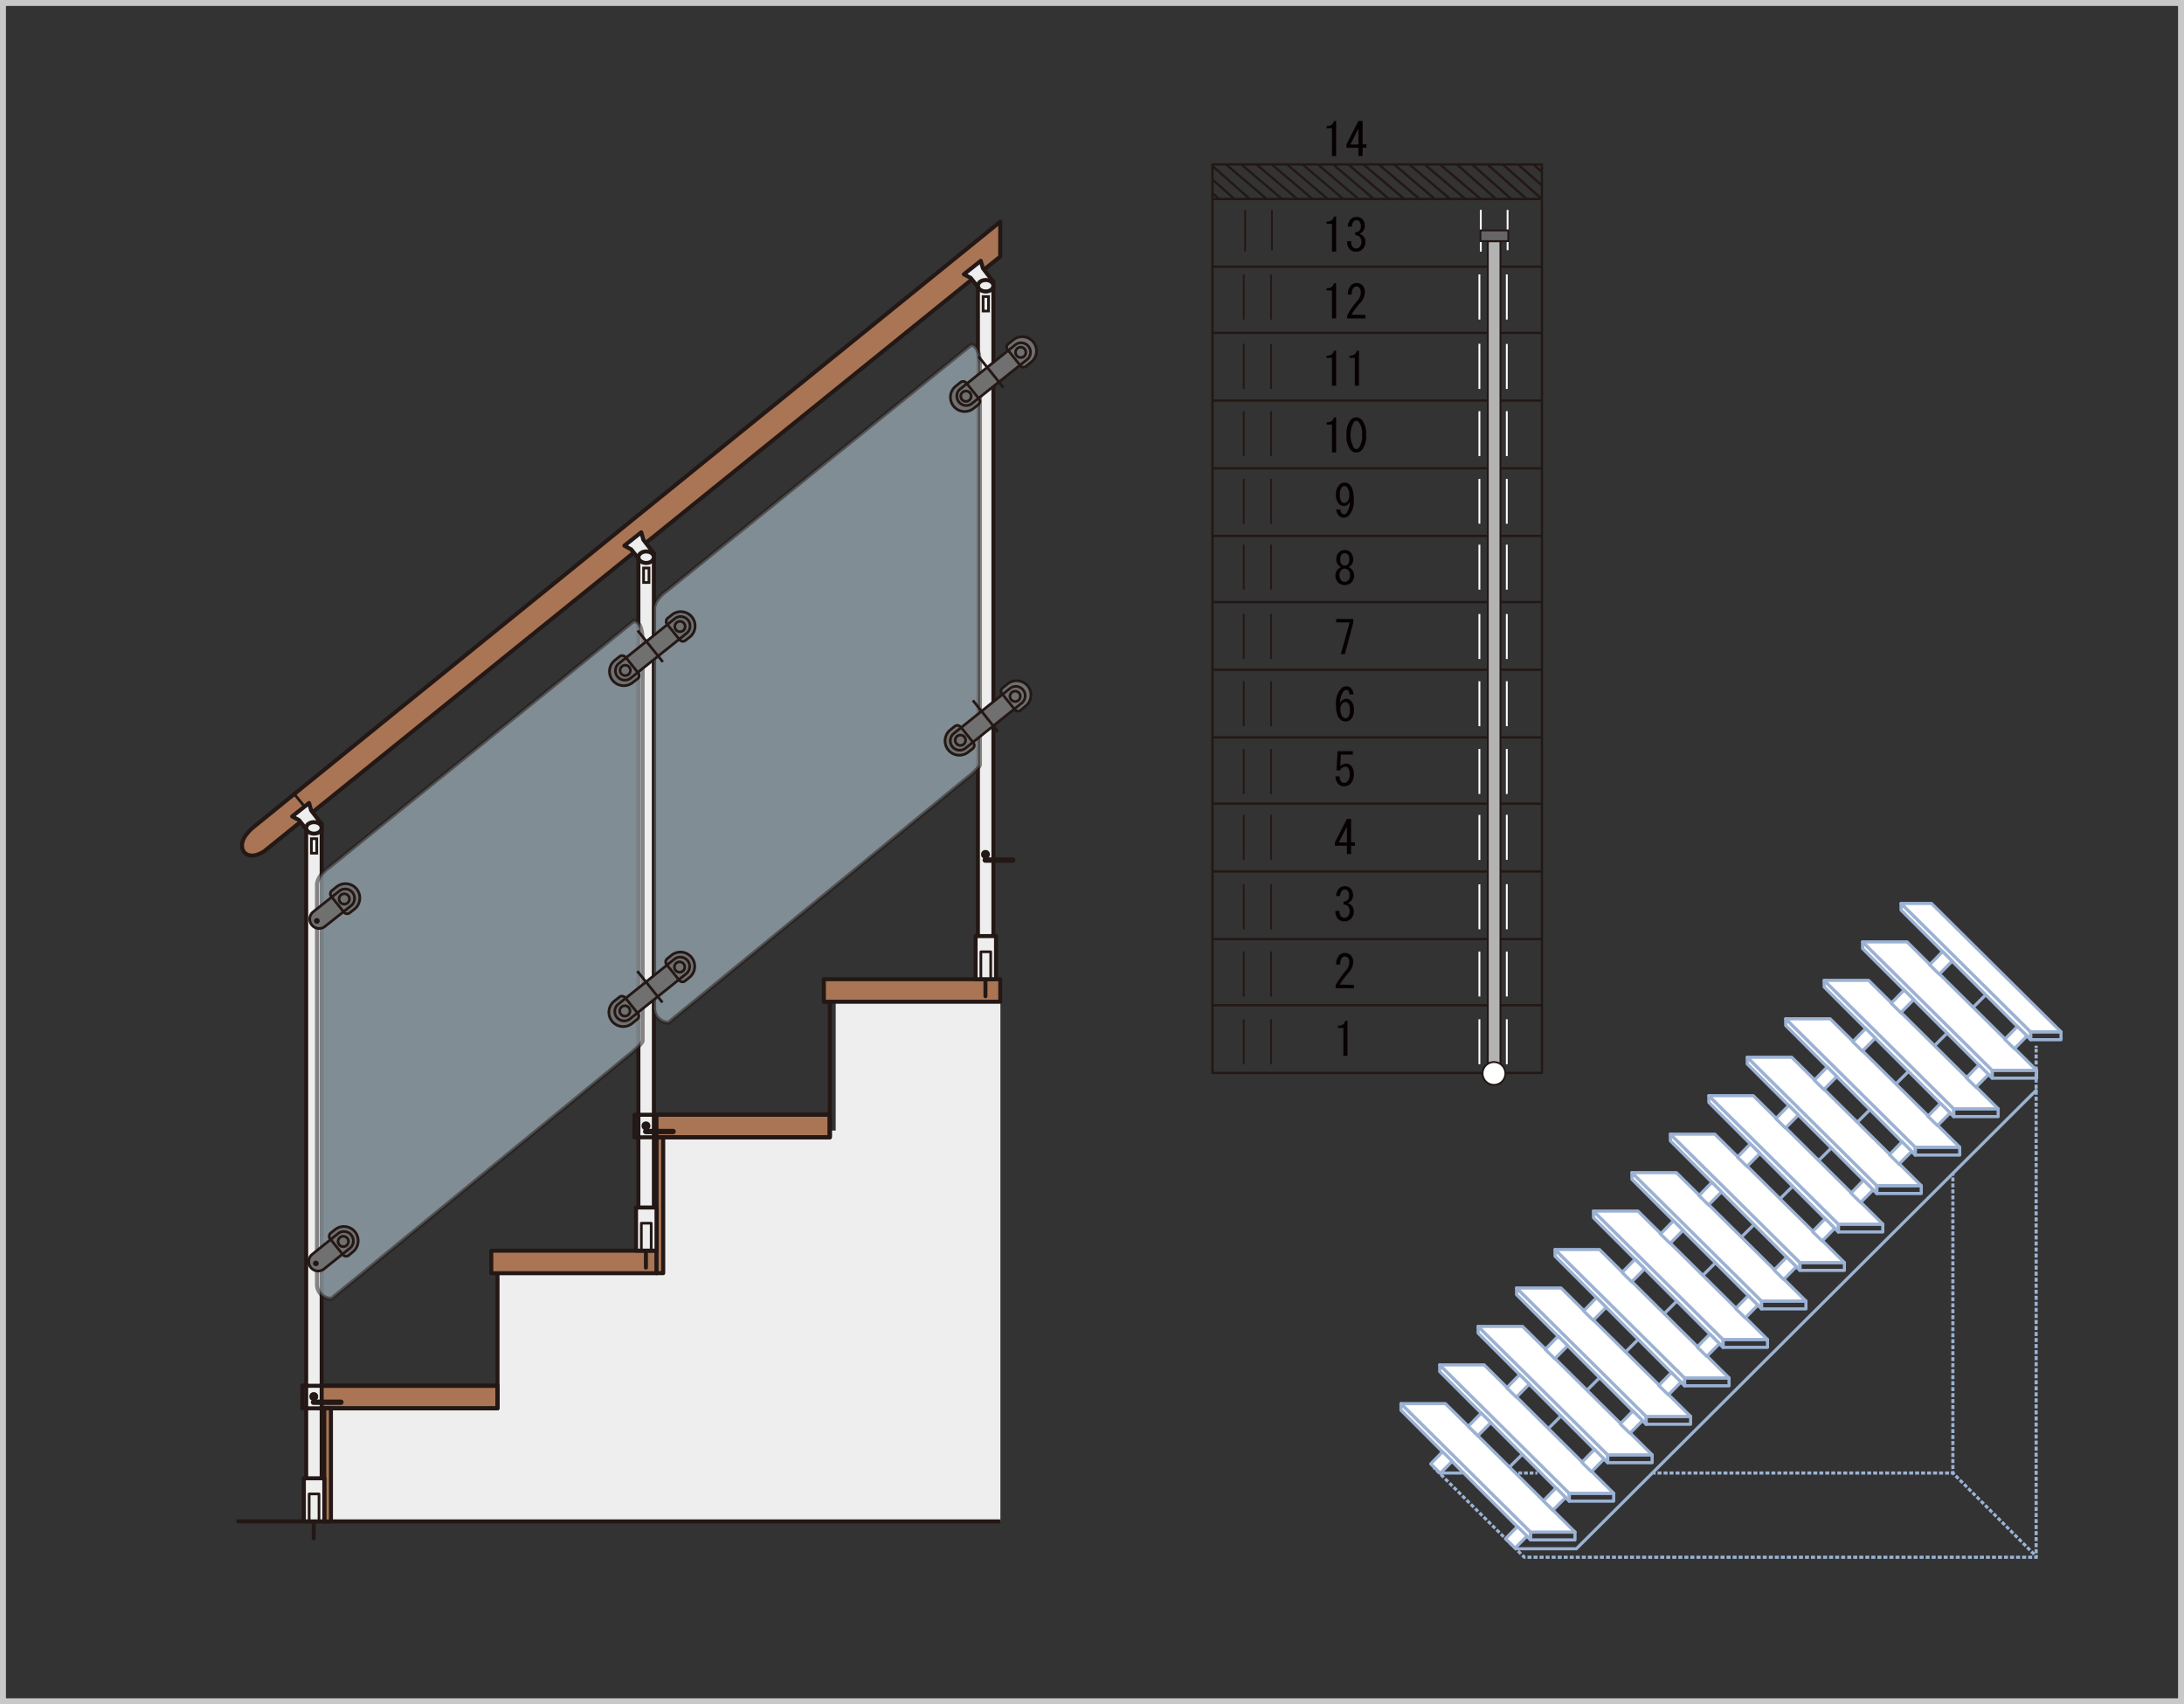 <svg id="レイヤー_1" data-name="レイヤー 1" xmlns="http://www.w3.org/2000/svg" xmlns:xlink="http://www.w3.org/1999/xlink" viewBox="0 0 521.42 406.76"><rect x="0" y="0" width="521.42" height="406.76" fill="#333333" stroke="none"/><defs><style>.cls-1,.cls-11,.cls-12,.cls-13,.cls-14,.cls-15,.cls-16,.cls-18,.cls-2,.cls-21,.cls-23,.cls-24,.cls-25,.cls-27,.cls-3,.cls-4,.cls-6{fill:none;}.cls-2{stroke:#c8c8c9;stroke-width:1.42px;}.cls-10,.cls-11,.cls-12,.cls-13,.cls-14,.cls-15,.cls-16,.cls-2,.cls-23,.cls-27,.cls-8,.cls-9{stroke-miterlimit:10;}.cls-3{stroke:#fff;}.cls-3,.cls-4{stroke-width:0.44px;}.cls-19,.cls-21,.cls-22,.cls-23,.cls-24,.cls-25,.cls-27,.cls-28,.cls-29,.cls-4,.cls-6{stroke:#231815;}.cls-5{clip-path:url(#clip-path);}.cls-25,.cls-27,.cls-6{stroke-linecap:round;}.cls-17,.cls-18,.cls-19,.cls-21,.cls-22,.cls-24,.cls-25,.cls-28,.cls-29,.cls-6{stroke-linejoin:round;}.cls-6{stroke-width:0.55px;}.cls-7{fill:#070002;}.cls-8{fill:#666;}.cls-10,.cls-8,.cls-9{stroke:#221714;stroke-width:0.44px;}.cls-9{fill:#b3b3b3;}.cls-10,.cls-17{fill:#fff;}.cls-11,.cls-12,.cls-13,.cls-14,.cls-15,.cls-16,.cls-17,.cls-18{stroke:#9cb2d4;stroke-width:0.75px;}.cls-12{stroke-dasharray:0.96 0.48;}.cls-13{stroke-dasharray:0.96 0.48;}.cls-14{stroke-dasharray:0.95 0.48;}.cls-15{stroke-dasharray:0.95 0.47;}.cls-16{stroke-dasharray:0.9 0.45;}.cls-19{fill:#a97555;}.cls-19,.cls-21,.cls-22,.cls-25,.cls-28{stroke-width:0.96px;}.cls-20,.cls-22{fill:#efeeef;}.cls-23,.cls-24,.cls-29{stroke-width:0.64px;}.cls-26{fill:#231815;}.cls-27{stroke-width:1.28px;}.cls-28{fill:#d0e9f7;opacity:0.5;}.cls-29{fill:#717071;}</style><clipPath id="clip-path"><rect class="cls-1" x="289.22" y="39" width="79.15" height="217.34"/></clipPath></defs><rect class="cls-2" x="0.71" y="0.71" width="520" height="405.35"/><path class="cls-3" d="M353.2,194.51v10.74m0,5.82V221.8m0,5.31v10.73m0,5.44V254m0-124v10.73m0,5.82v10.74m0,5.31v10.73m0,5.43v10.74m0-124V76.27m.33-26.17v9.95m-.33,22V92.83m0,5.31v10.73m0,5.44V125m6.54,69.47v10.74m0,5.82V221.8m0,5.31v10.73m0,5.44V254m0-124v10.73m0,5.82v10.74m0,5.31v10.73m0,5.43v10.74m0-124V76.27m.19-26.17v9.6m-.19,22.39V92.83m0,5.31v10.73m0,5.44V125"/><path class="cls-4" d="M296.93,194.51v10.74m0,5.82V221.8m0,5.31v10.73m0,5.44V254m0-124v10.73m0,5.82v10.74m0,5.31v10.73m0,5.43v10.74m0-124V76.27m.34-26.17v9.95m-.34,22V92.83m0,5.31v10.73m0,5.44V125m6.54,69.47v10.74m0,5.82V221.8m0,5.31v10.73m0,5.44V254m0-124v10.73m0,5.82v10.74m0,5.31v10.73m0,5.43v10.74m0-124V76.27m.2-26.17v9.6m-.2,22.39V92.83m0,5.31v10.73m0,5.44V125"/><g class="cls-5"><path class="cls-6" d="M289.47,39.24h78.66m0,1.8-2-1.8m2,5-5.68-5m5.68,8.26-9.33-8.26m5.68,8.26-9.33-8.26m5.68,8.26-9.33-8.26m5.68,8.26-9.33-8.26m5.68,8.26-9.73-8.26m6.08,8.26-9.73-8.26m6.08,8.26-9.73-8.26m6.08,8.26-9.73-8.26m6.08,8.26-9.73-8.26m6.08,8.26-9.73-8.26m6.09,8.26-9.74-8.26M328,47.5l-9.74-8.26m6.09,8.26-9.73-8.26m6.07,8.26L311,39.24M317,47.5l-9.73-8.26m6.08,8.26-9.73-8.26m6.08,8.26L300,39.24m6.08,8.26-9.73-8.26m6.08,8.26-9.73-8.26m5.68,8.26-8.92-7.9m5.27,7.9-5.27-4.66m1.62,4.66-1.62-1.43m78.66-5-2-1.8m2,5-5.68-5m5.68,8.26-9.33-8.26m5.68,8.26-9.33-8.26m5.68,8.26-9.33-8.26m5.68,8.26-9.33-8.26m5.68,8.26-9.73-8.26m6.08,8.26-9.73-8.26m6.08,8.26-9.73-8.26m6.08,8.26-9.73-8.26m6.08,8.26-9.73-8.26m6.08,8.26-9.73-8.26m6.09,8.26-9.74-8.26M328,47.5l-9.74-8.26m6.09,8.26-9.73-8.26m6.07,8.26L311,39.24M317,47.5l-9.73-8.26m6.08,8.26-9.73-8.26m6.08,8.26L300,39.24m6.08,8.26-9.73-8.26m6.08,8.26-9.73-8.26m5.68,8.26-8.92-7.9m5.27,7.9-5.27-4.66m1.62,4.66-1.62-1.43m78.66-5-2-1.8m2,5-5.68-5m5.68,8.26-9.33-8.26m5.68,8.26-9.33-8.26m5.68,8.26-9.33-8.26m5.68,8.26-9.33-8.26m5.68,8.26-9.73-8.26m6.08,8.26-9.73-8.26m6.08,8.26-9.73-8.26m6.08,8.26-9.73-8.26m6.08,8.26-9.73-8.26m6.08,8.26-9.73-8.26m6.09,8.26-9.74-8.26M328,47.5l-9.74-8.26m6.09,8.26-9.73-8.26m6.07,8.26L311,39.24M317,47.5l-9.73-8.26m6.08,8.26-9.73-8.26m6.08,8.26L300,39.24m6.08,8.26-9.73-8.26m6.08,8.26-9.73-8.26m5.68,8.26-8.92-7.9m5.27,7.9-5.27-4.66m1.62,4.66-1.62-1.43m78.66-5-2-1.8m2,5-5.68-5m5.68,8.26-9.33-8.26m5.68,8.26-9.33-8.26m5.68,8.26-9.33-8.26m5.68,8.26-9.33-8.26m5.68,8.26-9.73-8.26m6.08,8.26-9.73-8.26m6.08,8.26-9.73-8.26m6.08,8.26-9.73-8.26m6.08,8.26-9.73-8.26m6.08,8.26-9.73-8.26m6.09,8.26-9.74-8.26M328,47.5l-9.74-8.26m6.09,8.26-9.73-8.26m6.07,8.26L311,39.24M317,47.5l-9.73-8.26m6.08,8.26-9.73-8.26m6.08,8.26L300,39.24m6.08,8.26-9.73-8.26m6.08,8.26-9.73-8.26m5.68,8.26-8.92-7.9m5.27,7.9-5.27-4.66m1.62,4.66-1.62-1.43m78.66-5-2-1.8m2,5-5.68-5m5.68,8.26-9.33-8.26m5.68,8.26-9.33-8.26m5.68,8.26-9.33-8.26m5.68,8.26-9.33-8.26m5.68,8.26-9.73-8.26m6.08,8.26-9.73-8.26m6.08,8.26-9.73-8.26m6.08,8.26-9.73-8.26m6.08,8.26-9.73-8.26m6.08,8.26-9.73-8.26m6.09,8.26-9.74-8.26M328,47.5l-9.74-8.26m6.09,8.26-9.73-8.26m6.07,8.26L311,39.24M317,47.5l-9.73-8.26m6.08,8.26-9.73-8.26m6.08,8.26L300,39.24m6.08,8.26-9.73-8.26m6.08,8.26-9.73-8.26m5.68,8.26-8.92-7.9m5.27,7.9-5.27-4.66m1.62,4.66-1.62-1.43m78.66-6.83V63.65M289.47,47.5h78.66M289.47,63.65V39.24m78.66,40.21V63.65H289.47v15.8m0,16.16V79.45h78.66V95.61m0,16.16V95.61H289.47v16.16m0,16.15V111.77h78.66v16.15m0,15.8v-15.8H289.47v15.8m0,16.15V143.72h78.66v16.15m0,16.16V159.87H289.47V176m0,15.79V176h78.66v15.79m0,16.16V191.82H289.47V208m0,16.15V208h78.66v16.15m0,15.81V224.13H289.47v15.81m78.66,16.15H289.47V239.94h78.66Z"/></g><path class="cls-7" d="M318,37.27V30.61h-1.29v-.52c1,0,1.59-.4,1.76-1.2H319v8.38Z"/><path class="cls-7" d="M324.32,37.27v-2h-2.87v-.81l2.87-5.59h1v5.59h.91v.81h-.91v2Zm0-2.79V30.7l-1.93,3.78Z"/><path class="cls-7" d="M318,60.07V53.41h-1.29v-.52c1,0,1.59-.4,1.76-1.2H319v8.38Z"/><path class="cls-7" d="M323,59a1.1,1.1,0,0,0,.82.3,1.15,1.15,0,0,0,.81-.39,1.73,1.73,0,0,0,.39-1.28,1.58,1.58,0,0,0-.47-1.16,1.32,1.32,0,0,0-1-.31v-.73a1.51,1.51,0,0,0,1-.38,1.39,1.39,0,0,0,.34-1,1.7,1.7,0,0,0-.39-1.25.87.87,0,0,0-.64-.26.91.91,0,0,0-.65.26,2,2,0,0,0-.47,1.29h-.94a2.55,2.55,0,0,1,.73-1.81,1.79,1.79,0,0,1,1.33-.51,1.86,1.86,0,0,1,1.37.51,2.15,2.15,0,0,1,.61,1.59,1.85,1.85,0,0,1-.48,1.38,2.2,2.2,0,0,1-.81.56A1.92,1.92,0,0,1,326,57.66a2.44,2.44,0,0,1-.69,1.81,2,2,0,0,1-1.5.6,2.1,2.1,0,0,1-1.55-.56,2.62,2.62,0,0,1-.65-1.93h1A1.74,1.74,0,0,0,323,59Z"/><path class="cls-7" d="M318,76V69.32h-1.29v-.51c1,0,1.59-.4,1.76-1.21H319V76Z"/><path class="cls-7" d="M326,75.17V76h-4.38V75.3a18.63,18.63,0,0,1,2.45-3.53,3,3,0,0,0,.81-2,1.55,1.55,0,0,0-.38-1.12,1,1,0,0,0-.69-.26,1,1,0,0,0-.69.34,2.32,2.32,0,0,0-.39,1.59h-.94a3.19,3.19,0,0,1,.73-2.23,2,2,0,0,1,2.75,0,2.27,2.27,0,0,1,.6,1.68,4,4,0,0,1-1.16,2.58,19.47,19.47,0,0,0-2.06,2.75Z"/><path class="cls-7" d="M318,92.08V85.42h-1.29v-.51c1,0,1.59-.4,1.76-1.21H319v8.38Z"/><path class="cls-7" d="M323.47,92.08V85.42h-1.29v-.51c1,0,1.59-.4,1.76-1.21h.51v8.38Z"/><path class="cls-7" d="M318,108v-6.66h-1.29v-.52c1,0,1.59-.4,1.76-1.2H319V108Z"/><path class="cls-7" d="M322.48,100.22a1.77,1.77,0,0,1,2.66,0,5,5,0,0,1,1,3.57,5,5,0,0,1-1,3.61,1.77,1.77,0,0,1-2.66,0,5,5,0,0,1-1-3.61A5,5,0,0,1,322.48,100.22Zm1.89.48a.73.73,0,0,0-1.12,0,6.33,6.33,0,0,0,0,6.23.75.75,0,0,0,1.12,0,4.52,4.52,0,0,0,.81-3.14A4.41,4.41,0,0,0,324.37,100.7Z"/><path class="cls-7" d="M323.21,119.26a5.23,5.23,0,0,1-1.16,3.78,1.78,1.78,0,0,1-1.29.51,1.41,1.41,0,0,1-1-.38,2.28,2.28,0,0,1-.73-1.55h1a1.26,1.26,0,0,0,.39.94.63.63,0,0,0,.47.18.79.79,0,0,0,.56-.26,4.57,4.57,0,0,0,.82-2.71,1.54,1.54,0,0,1-1.46,1,1.58,1.58,0,0,1-1.16-.52,3.1,3.1,0,0,1-.69-2.27,3.06,3.06,0,0,1,.77-2.24,1.81,1.81,0,0,1,1.29-.56,1.71,1.71,0,0,1,1.25.52Q323.21,116.68,323.21,119.26ZM320.93,116a.84.84,0,0,0-.56.3,2.44,2.44,0,0,0-.47,1.72,2.57,2.57,0,0,0,.43,1.76.83.83,0,0,0,.6.26,1,1,0,0,0,.69-.3,2.13,2.13,0,0,0,.51-1.55,2.68,2.68,0,0,0-.56-1.94A.86.86,0,0,0,320.93,116Z"/><path class="cls-7" d="M322.61,135.78a2.07,2.07,0,0,1,.68,1.46,2.54,2.54,0,0,1-.68,1.85,2.46,2.46,0,0,1-3.1,0,2.51,2.51,0,0,1-.69-1.85,2,2,0,0,1,.69-1.46,1.67,1.67,0,0,1,.69-.43,1.49,1.49,0,0,1-.56-.35,1.93,1.93,0,0,1-.6-1.41v-.05a2.33,2.33,0,0,1,.64-1.72,1.89,1.89,0,0,1,1.38-.55,1.86,1.86,0,0,1,1.37.55,2.34,2.34,0,0,1,.65,1.72v.05a1.93,1.93,0,0,1-.6,1.41,1.57,1.57,0,0,1-.56.35A1.67,1.67,0,0,1,322.61,135.78Zm-2.37.3a1.58,1.58,0,0,0-.43,1.16,1.79,1.79,0,0,0,.43,1.29,1.11,1.11,0,0,0,.82.34,1.13,1.13,0,0,0,.82-.34,1.79,1.79,0,0,0,.42-1.29,1.57,1.57,0,0,0-.42-1.16,1.14,1.14,0,0,0-.82-.35A1.12,1.12,0,0,0,320.24,136.08Zm.09-3.74a1.67,1.67,0,0,0-.35,1.2v.05a1.52,1.52,0,0,0,.35,1.11,1,1,0,0,0,.73.3,1,1,0,0,0,.73-.3,1.52,1.52,0,0,0,.34-1.11v-.05a1.67,1.67,0,0,0-.34-1.2,1,1,0,0,0-.73-.3A1,1,0,0,0,320.33,132.34Z"/><path class="cls-7" d="M320.11,156.12l2.11-7.56H319v-.82h4.08v.9l-2,7.48Z"/><path class="cls-7" d="M321.88,164.82a.61.61,0,0,0-.43-.17.83.83,0,0,0-.61.26,4.74,4.74,0,0,0-.9,2.87,1.73,1.73,0,0,1,1.46-1,1.6,1.6,0,0,1,1.16.51,2.87,2.87,0,0,1,.69,2.11,3.11,3.11,0,0,1-.73,2.28,1.81,1.81,0,0,1-1.33.51,1.84,1.84,0,0,1-1.33-.6c-.61-.6-.91-1.76-.91-3.48a5.14,5.14,0,0,1,1.25-3.78,1.72,1.72,0,0,1,1.29-.52,1.39,1.39,0,0,1,1,.39,2.22,2.22,0,0,1,.64,1.55h-1A1.3,1.3,0,0,0,321.88,164.82Zm-1.34,3.05a1.86,1.86,0,0,0-.51,1.38,2.66,2.66,0,0,0,.6,1.93.83.83,0,0,0,.6.26.91.91,0,0,0,.65-.3,2.65,2.65,0,0,0,.38-1.72,2.21,2.21,0,0,0-.43-1.59.83.83,0,0,0-.6-.26A1,1,0,0,0,320.54,167.87Z"/><path class="cls-7" d="M320.24,186.6a1,1,0,0,0,.73.25,1,1,0,0,0,.73-.34,2.34,2.34,0,0,0,.52-1.72,2.18,2.18,0,0,0-.43-1.55.82.82,0,0,0-.6-.25,1.41,1.41,0,0,0-1.25.9h-.86l.26-4.6H323v.82h-2.88L320,182.9a1.81,1.81,0,0,1,1.42-.64,1.52,1.52,0,0,1,1.12.47,2.79,2.79,0,0,1,.69,2.06,3.12,3.12,0,0,1-.82,2.28,2,2,0,0,1-1.46.6,1.91,1.91,0,0,1-1.42-.52,2.63,2.63,0,0,1-.69-1.84h1A1.79,1.79,0,0,0,320.24,186.6Z"/><path class="cls-7" d="M321.57,203.86v-2H318.7v-.81l2.87-5.59h1v5.59h.91v.81h-.91v2Zm0-2.79v-3.78l-1.93,3.78Z"/><path class="cls-7" d="M320.2,218.75a1.1,1.1,0,0,0,.82.3,1.15,1.15,0,0,0,.81-.39,1.75,1.75,0,0,0,.39-1.29,1.62,1.62,0,0,0-.47-1.16,1.36,1.36,0,0,0-1-.3v-.73a1.56,1.56,0,0,0,1-.38,1.42,1.42,0,0,0,.34-1,1.69,1.69,0,0,0-.39-1.24.87.87,0,0,0-.64-.26.91.91,0,0,0-.65.26,2,2,0,0,0-.47,1.29H319a2.55,2.55,0,0,1,.73-1.81,1.79,1.79,0,0,1,1.33-.51,1.86,1.86,0,0,1,1.37.51,2.12,2.12,0,0,1,.61,1.59,1.87,1.87,0,0,1-.48,1.38,2.2,2.2,0,0,1-.81.56,1.92,1.92,0,0,1,1.46,1.93,2.4,2.4,0,0,1-.69,1.8,2,2,0,0,1-1.5.61,2.1,2.1,0,0,1-1.55-.56,2.64,2.64,0,0,1-.65-1.94h1A1.75,1.75,0,0,0,320.2,218.75Z"/><path class="cls-7" d="M323.25,235.06v.82h-4.38v-.69a19,19,0,0,1,2.45-3.53,3,3,0,0,0,.81-2,1.55,1.55,0,0,0-.38-1.12,1,1,0,0,0-.69-.26,1,1,0,0,0-.69.35,2.28,2.28,0,0,0-.39,1.59H319a3.22,3.22,0,0,1,.73-2.24,2,2,0,0,1,2.75,0,2.29,2.29,0,0,1,.6,1.68,4,4,0,0,1-1.16,2.58,19.47,19.47,0,0,0-2.06,2.75Z"/><path class="cls-7" d="M320.72,252v-6.66h-1.29v-.52c1,0,1.59-.4,1.76-1.2h.51V252Z"/><rect class="cls-8" x="353.45" y="54.99" width="6.65" height="2.56"/><rect class="cls-9" x="355.21" y="57.6" width="3.01" height="198.7"/><circle class="cls-10" cx="356.68" cy="256.21" r="2.73"/><line class="cls-11" x1="342.29" y1="350.27" x2="342.64" y2="350.6"/><polyline class="cls-12" points="342.98 350.94 363.93 371.68 485.4 371.68"/><polyline class="cls-11" points="485.64 371.68 486.13 371.68 486.13 371.2"/><line class="cls-13" x1="486.12" y1="370.72" x2="486.12" y2="250.31"/><line class="cls-11" x1="486.12" y1="250.07" x2="486.12" y2="249.59"/><line class="cls-11" x1="394.79" y1="351.58" x2="395.27" y2="351.58"/><line class="cls-14" x1="395.74" y1="351.58" x2="465.52" y2="351.58"/><polyline class="cls-11" points="465.76 351.58 466.24 351.58 466.24 351.1"/><line class="cls-14" x1="466.24" y1="350.62" x2="466.24" y2="280.84"/><line class="cls-11" x1="466.24" y1="280.6" x2="466.24" y2="280.12"/><line class="cls-11" x1="466.24" y1="351.58" x2="466.58" y2="351.92"/><line class="cls-15" x1="466.91" y1="352.25" x2="485.84" y2="371.17"/><line class="cls-11" x1="486" y1="371.34" x2="486.34" y2="371.68"/><line class="cls-11" x1="361.57" y1="351.58" x2="362.05" y2="351.58"/><line class="cls-16" x1="362.5" y1="351.58" x2="366.33" y2="351.58"/><line class="cls-11" x1="366.55" y1="351.58" x2="367.04" y2="351.58"/><line class="cls-11" x1="343.65" y1="351.58" x2="349.12" y2="351.58"/><polyline class="cls-11" points="361.79 369.65 376.36 369.65 486.34 260.02"/><polygon class="cls-17" points="365.41 367.54 334.48 336.61 334.48 335.02 365.41 365.67 365.41 367.54"/><rect class="cls-18" x="365.41" y="365.67" width="10.61" height="1.87"/><polygon class="cls-17" points="376.02 365.67 365.41 365.67 334.48 335.02 345.09 335.02 376.02 365.67"/><polygon class="cls-17" points="361.73 369.49 359.44 367.25 362.27 364.35 364.56 366.63 361.73 369.49"/><polygon class="cls-17" points="343.87 351.63 341.58 349.4 344.41 346.49 346.7 348.77 343.87 351.63"/><line class="cls-11" x1="360.37" y1="350.17" x2="474.27" y2="237.26"/><polygon class="cls-17" points="374.65 358.3 343.73 327.37 343.73 325.77 374.65 356.42 374.65 358.3"/><rect class="cls-18" x="374.65" y="356.42" width="10.61" height="1.87"/><polygon class="cls-17" points="385.26 356.42 374.65 356.42 343.73 325.77 354.33 325.77 385.26 356.42"/><polygon class="cls-17" points="370.77 360.44 368.49 358.21 371.49 355.13 373.78 357.41 370.77 360.44"/><polygon class="cls-17" points="352.84 342.66 350.55 340.43 353.63 337.27 355.92 339.55 352.84 342.66"/><polygon class="cls-17" points="383.83 349.12 352.9 318.19 352.9 316.59 383.83 347.24 383.83 349.12"/><rect class="cls-18" x="383.83" y="347.24" width="10.61" height="1.87"/><polygon class="cls-17" points="394.44 347.24 383.83 347.24 352.9 316.59 363.51 316.59 394.44 347.24"/><polygon class="cls-17" points="379.95 351.27 377.67 349.03 380.67 345.95 382.96 348.23 379.95 351.27"/><polygon class="cls-17" points="362.02 333.48 359.73 331.25 362.81 328.1 365.1 330.37 362.02 333.48"/><polygon class="cls-17" points="393.01 339.94 362.08 309.01 362.08 307.41 393.01 338.07 393.01 339.94"/><rect class="cls-18" x="393.01" y="338.07" width="10.61" height="1.87"/><polygon class="cls-17" points="403.62 338.07 393.01 338.07 362.08 307.41 372.69 307.41 403.62 338.07"/><polygon class="cls-17" points="389.13 342.09 386.84 339.85 389.85 336.77 392.14 339.06 389.13 342.09"/><polygon class="cls-17" points="371.2 324.3 368.91 322.07 371.99 318.92 374.28 321.2 371.2 324.3"/><polygon class="cls-17" points="402.19 330.76 371.26 299.83 371.26 298.24 402.19 328.89 402.19 330.76"/><rect class="cls-18" x="402.19" y="328.89" width="10.61" height="1.87"/><polygon class="cls-17" points="412.8 328.89 402.19 328.89 371.26 298.24 381.87 298.24 412.8 328.89"/><polygon class="cls-17" points="398.31 332.91 396.02 330.68 399.03 327.6 401.32 329.88 398.31 332.91"/><polygon class="cls-17" points="380.38 315.13 378.09 312.89 381.17 309.74 383.46 312.02 380.38 315.13"/><polygon class="cls-17" points="411.37 321.58 380.44 290.65 380.44 289.06 411.37 319.71 411.37 321.58"/><rect class="cls-18" x="411.37" y="319.71" width="10.61" height="1.87"/><polygon class="cls-17" points="421.98 319.71 411.37 319.71 380.44 289.06 391.05 289.06 421.98 319.71"/><polygon class="cls-17" points="407.49 323.73 405.2 321.5 408.21 318.42 410.5 320.7 407.49 323.73"/><polygon class="cls-17" points="389.56 305.95 387.27 303.71 390.35 300.56 392.64 302.84 389.56 305.95"/><polygon class="cls-17" points="420.55 312.4 389.62 281.47 389.62 279.88 420.55 310.53 420.55 312.4"/><rect class="cls-18" x="420.55" y="310.53" width="10.61" height="1.87"/><polygon class="cls-17" points="431.16 310.53 420.55 310.53 389.62 279.88 400.23 279.88 431.16 310.53"/><polygon class="cls-17" points="416.67 314.55 414.38 312.32 417.39 309.24 419.67 311.52 416.67 314.55"/><polygon class="cls-17" points="398.73 296.77 396.44 294.54 399.53 291.38 401.81 293.66 398.73 296.77"/><polygon class="cls-17" points="429.73 303.22 398.8 272.3 398.8 270.7 429.73 301.35 429.73 303.22"/><rect class="cls-18" x="429.73" y="301.35" width="10.61" height="1.87"/><polygon class="cls-17" points="440.34 301.35 429.73 301.35 398.8 270.7 409.41 270.7 440.34 301.35"/><polygon class="cls-17" points="425.85 305.37 423.56 303.14 426.56 300.06 428.85 302.34 425.85 305.37"/><polygon class="cls-17" points="407.91 287.59 405.62 285.36 408.71 282.2 410.99 284.48 407.91 287.59"/><polygon class="cls-17" points="438.9 294.05 407.98 263.12 407.98 261.52 438.9 292.17 438.9 294.05"/><rect class="cls-18" x="438.9" y="292.17" width="10.61" height="1.87"/><polygon class="cls-17" points="449.51 292.17 438.9 292.17 407.98 261.52 418.59 261.52 449.51 292.17"/><polygon class="cls-17" points="435.03 296.19 432.74 293.96 435.74 290.88 438.03 293.16 435.03 296.19"/><polygon class="cls-17" points="417.09 278.41 414.8 276.18 417.88 273.02 420.17 275.3 417.09 278.41"/><polygon class="cls-17" points="448.08 284.87 417.15 253.94 417.15 252.34 448.08 282.99 448.08 284.87"/><rect class="cls-18" x="448.08" y="282.99" width="10.61" height="1.87"/><polygon class="cls-17" points="458.69 282.99 448.08 282.99 417.15 252.34 427.76 252.34 458.69 282.99"/><polygon class="cls-17" points="444.2 287.02 441.92 284.78 444.92 281.7 447.21 283.98 444.2 287.02"/><polygon class="cls-17" points="426.27 269.23 423.98 267 427.06 263.84 429.35 266.12 426.27 269.23"/><polygon class="cls-17" points="457.26 275.69 426.33 244.76 426.33 243.16 457.26 273.81 457.26 275.69"/><rect class="cls-18" x="457.26" y="273.82" width="10.61" height="1.87"/><polygon class="cls-17" points="467.87 273.81 457.26 273.81 426.33 243.16 436.94 243.16 467.87 273.81"/><polygon class="cls-17" points="453.38 277.84 451.1 275.6 454.1 272.52 456.39 274.8 453.38 277.84"/><polygon class="cls-17" points="435.45 260.05 433.16 257.82 436.24 254.67 438.53 256.94 435.45 260.05"/><polygon class="cls-17" points="466.44 266.51 435.51 235.58 435.51 233.99 466.44 264.64 466.44 266.51"/><rect class="cls-18" x="466.44" y="264.64" width="10.61" height="1.87"/><polygon class="cls-17" points="477.05 264.64 466.44 264.64 435.51 233.99 446.12 233.99 477.05 264.64"/><polygon class="cls-17" points="462.56 268.66 460.27 266.43 463.28 263.35 465.57 265.63 462.56 268.66"/><polygon class="cls-17" points="444.63 250.88 442.34 248.64 445.42 245.49 447.71 247.77 444.63 250.88"/><polygon class="cls-17" points="475.62 257.33 444.69 226.4 444.69 224.81 475.62 255.46 475.62 257.33"/><rect class="cls-18" x="475.62" y="255.46" width="10.61" height="1.87"/><polygon class="cls-17" points="486.23 255.46 475.62 255.46 444.69 224.81 455.3 224.81 486.23 255.46"/><polygon class="cls-17" points="471.74 259.48 469.45 257.25 472.46 254.17 474.75 256.45 471.74 259.48"/><polygon class="cls-17" points="453.81 241.7 451.52 239.46 454.6 236.31 456.89 238.59 453.81 241.7"/><polygon class="cls-17" points="484.8 248.15 453.87 217.22 453.87 215.63 484.8 246.28 484.8 248.15"/><rect class="cls-18" x="484.8" y="246.28" width="7.26" height="1.87"/><polygon class="cls-17" points="492.06 246.28 484.8 246.28 453.87 215.63 461.13 215.63 492.06 246.28"/><polygon class="cls-17" points="480.92 250.3 478.63 248.07 481.64 244.99 483.93 247.27 480.92 250.3"/><polygon class="cls-17" points="462.98 232.52 460.7 230.28 463.78 227.13 466.07 229.41 462.98 232.52"/><path class="cls-19" d="M63,203.24l175.8-142V52.92L60.73,197.24s-4.08,3-2.66,5.84C58.07,203.08,59.26,205.51,63,203.24Z"/><polygon class="cls-20" points="199.52 237.57 199.52 269.84 157.45 269.84 157.45 302.18 118.92 302.18 118.92 334.67 78.27 334.67 78.27 363.13 238.84 363.13 238.84 237.57 199.52 237.57"/><line class="cls-21" x1="56.44" y1="363.13" x2="238.84" y2="363.13"/><rect class="cls-19" x="72.2" y="330.75" width="46.58" height="5.38"/><line class="cls-21" x1="118.78" y1="303.88" x2="118.78" y2="336.12"/><rect class="cls-19" x="117.29" y="298.51" width="39.45" height="5.38"/><rect class="cls-19" x="156.74" y="271.46" width="1.59" height="32.42" transform="translate(315.08 575.34) rotate(180)"/><rect class="cls-19" x="156.73" y="266.07" width="41.39" height="5.38"/><line class="cls-21" x1="198.11" y1="239.09" x2="198.11" y2="271.45"/><rect class="cls-19" x="196.69" y="233.72" width="42.12" height="5.38"/><rect class="cls-19" x="77.42" y="336.09" width="1.59" height="27.06" transform="translate(156.43 699.24) rotate(180)"/><polygon class="cls-22" points="69.75 194.86 73.79 191.66 74.29 193.44 76.8 196.69 73.3 198.15 71.39 195.74 69.75 194.86"/><polygon class="cls-22" points="76.8 196.69 76.8 356.24 73.1 356.24 73.1 197.59 76.8 196.69"/><rect class="cls-23" x="74.34" y="200.18" width="1.29" height="3.46"/><rect class="cls-22" x="72.54" y="352.83" width="4.89" height="10.29"/><rect class="cls-24" x="73.81" y="356.57" width="2.35" height="6.55"/><line class="cls-25" x1="74.9" y1="363.35" x2="74.9" y2="367.17"/><circle class="cls-26" cx="74.91" cy="333.32" r="1.05"/><line class="cls-27" x1="74.85" y1="334.68" x2="81.39" y2="334.68"/><path class="cls-22" d="M76.79,197.6c0,.76-.8,1.37-1.82,1.37s-1.86-.61-1.86-1.37.83-1.37,1.86-1.37S76.79,196.85,76.79,197.6Z"/><polygon class="cls-22" points="149.06 130.24 153.1 127.05 153.6 128.83 156.11 132.07 152.61 133.53 150.7 131.13 149.06 130.24"/><polygon class="cls-22" points="156.11 132.07 156.11 291.62 152.41 291.62 152.41 132.98 156.11 132.07"/><rect class="cls-23" x="153.65" y="135.57" width="1.29" height="3.46"/><rect class="cls-22" x="151.85" y="288.21" width="4.89" height="10.29"/><rect class="cls-24" x="153.12" y="291.95" width="2.35" height="6.55"/><line class="cls-25" x1="154.21" y1="298.74" x2="154.21" y2="302.55"/><circle class="cls-26" cx="154.22" cy="268.71" r="1.05"/><line class="cls-27" x1="154.16" y1="270.07" x2="160.7" y2="270.07"/><path class="cls-22" d="M156.1,133c0,.75-.8,1.37-1.82,1.37s-1.86-.62-1.86-1.37.83-1.38,1.86-1.38S156.1,132.23,156.1,133Z"/><polygon class="cls-22" points="230.12 65.46 234.16 62.26 234.67 64.04 237.17 67.29 233.67 68.75 231.76 66.34 230.12 65.46"/><polygon class="cls-22" points="237.17 67.29 237.17 226.84 233.47 226.84 233.47 68.19 237.17 67.29"/><rect class="cls-23" x="234.71" y="70.78" width="1.29" height="3.46"/><rect class="cls-22" x="232.91" y="223.43" width="4.89" height="10.29"/><rect class="cls-24" x="234.18" y="227.17" width="2.35" height="6.55"/><line class="cls-25" x1="235.27" y1="233.95" x2="235.27" y2="237.77"/><circle class="cls-26" cx="235.28" cy="203.92" r="1.05"/><line class="cls-27" x1="235.22" y1="205.28" x2="241.76" y2="205.28"/><path class="cls-22" d="M237.16,68.2c0,.76-.8,1.37-1.82,1.37s-1.86-.61-1.86-1.37.83-1.37,1.86-1.37S237.16,67.44,237.16,68.2Z"/><path class="cls-28" d="M150,251.93,79.12,310a3.44,3.44,0,0,1-3.44-3.45V211.34s-.29-2.11,3-4.44l72.59-58.67c1.9,0,2.16,3.13,2.16,5v95.23S153.46,249.17,150,251.93Z"/><path class="cls-28" d="M230.52,186l-70.91,58.09a3.44,3.44,0,0,1-3.44-3.45V145.43s-.28-2.11,3-4.44L231.8,82.32c1.9,0,2.16,3.13,2.16,5v95.23S234,183.26,230.52,186Z"/><path class="cls-29" d="M83.54,217.84a1,1,0,0,1-1.47-.16L79.12,214a1,1,0,0,1,.16-1.47l1.08-.87A3.41,3.41,0,0,1,84.62,217Z"/><path class="cls-29" d="M77.59,221.12a2.24,2.24,0,0,1-2.8-3.5L81,212.68a2.24,2.24,0,0,1,2.81,3.5Z"/><circle class="cls-24" cx="82.19" cy="214.56" r="1.24"/><circle class="cls-26" cx="75.65" cy="219.8" r="0.68"/><line class="cls-24" x1="82.07" y1="217.68" x2="79.12" y2="214"/><path class="cls-29" d="M83.3,299.59a1,1,0,0,1-1.47-.16l-3-3.68a1.06,1.06,0,0,1,.16-1.48l1.08-.86a3.41,3.41,0,0,1,4.26,5.32Z"/><path class="cls-29" d="M77.36,302.87a2.24,2.24,0,1,1-2.81-3.5l6.16-4.94a2.24,2.24,0,1,1,2.81,3.5Z"/><circle class="cls-24" cx="81.95" cy="296.31" r="1.24"/><circle class="cls-26" cx="75.42" cy="301.55" r="0.68"/><line class="cls-24" x1="81.83" y1="299.43" x2="78.88" y2="295.75"/><path class="cls-29" d="M163.69,152.82a1,1,0,0,1-1.47-.16L159.27,149a1.06,1.06,0,0,1,.16-1.48l1.08-.86a3.41,3.41,0,0,1,4.26,5.32Z"/><path class="cls-29" d="M152.18,162.05a1,1,0,0,0,.16-1.47l-3-3.69a1,1,0,0,0-1.47-.16l-1.08.87a3.4,3.4,0,1,0,4.26,5.31Z"/><path class="cls-29" d="M150.51,161.9a2.25,2.25,0,0,1-2.81-3.51l13.4-10.73a2.24,2.24,0,1,1,2.81,3.5Z"/><circle class="cls-24" cx="149.27" cy="160.01" r="1.24"/><line class="cls-24" x1="152.34" y1="160.58" x2="149.39" y2="156.89"/><circle class="cls-24" cx="162.34" cy="149.54" r="1.24"/><line class="cls-24" x1="162.22" y1="152.66" x2="159.27" y2="148.98"/><line class="cls-24" x1="152.24" y1="150.5" x2="158.25" y2="157.99"/><path class="cls-29" d="M163.6,234.1a1,1,0,0,1-1.47-.17l-2.95-3.68a1,1,0,0,1,.16-1.47l1.08-.87a3.41,3.41,0,0,1,4.26,5.32Z"/><path class="cls-29" d="M152.09,243.32a1,1,0,0,0,.16-1.47l-2.95-3.68a1,1,0,0,0-1.47-.16l-1.08.86a3.41,3.41,0,1,0,4.26,5.32Z"/><path class="cls-29" d="M150.42,243.17a2.24,2.24,0,0,1-2.81-3.5L161,228.93a2.24,2.24,0,1,1,2.81,3.5Z"/><circle class="cls-24" cx="149.18" cy="241.29" r="1.24"/><line class="cls-24" x1="152.25" y1="241.85" x2="149.3" y2="238.17"/><circle class="cls-24" cx="162.25" cy="230.81" r="1.24"/><line class="cls-24" x1="162.13" y1="233.93" x2="159.18" y2="230.25"/><line class="cls-24" x1="152.15" y1="231.78" x2="158.16" y2="239.27"/><path class="cls-29" d="M245,87.38a1,1,0,0,1-1.47-.16l-2.95-3.69a1,1,0,0,1,.16-1.47l1.08-.86a3.41,3.41,0,1,1,4.26,5.32Z"/><path class="cls-29" d="M233.53,96.61a1,1,0,0,0,.16-1.47l-2.95-3.69a1,1,0,0,0-1.47-.16l-1.08.87a3.4,3.4,0,1,0,4.26,5.31Z"/><path class="cls-29" d="M231.86,96.46A2.25,2.25,0,0,1,229.05,93l13.4-10.74a2.25,2.25,0,0,1,2.81,3.51Z"/><circle class="cls-24" cx="230.62" cy="94.57" r="1.24"/><line class="cls-24" x1="233.69" y1="95.14" x2="230.74" y2="91.45"/><circle class="cls-24" cx="243.69" cy="84.1" r="1.24"/><line class="cls-24" x1="243.57" y1="87.22" x2="240.62" y2="83.53"/><line class="cls-24" x1="233.59" y1="85.06" x2="239.6" y2="92.55"/><path class="cls-29" d="M243.71,169.48a1,1,0,0,1-1.47-.16l-3-3.68a1,1,0,0,1,.17-1.47l1.08-.87a3.41,3.41,0,1,1,4.26,5.32Z"/><path class="cls-29" d="M232.2,178.71a1,1,0,0,0,.16-1.47l-3-3.68a1,1,0,0,0-1.47-.17l-1.08.87a3.41,3.41,0,0,0,4.26,5.32Z"/><path class="cls-29" d="M230.53,178.56a2.24,2.24,0,1,1-2.81-3.5l13.4-10.74a2.24,2.24,0,1,1,2.8,3.5Z"/><circle class="cls-24" cx="229.29" cy="176.68" r="1.24"/><line class="cls-24" x1="232.36" y1="177.24" x2="229.41" y2="173.56"/><circle class="cls-24" cx="242.36" cy="166.2" r="1.24"/><line class="cls-24" x1="242.24" y1="169.32" x2="239.28" y2="165.64"/><line class="cls-24" x1="232.26" y1="167.16" x2="238.26" y2="174.66"/><line class="cls-24" x1="70.2" y1="189.46" x2="72.73" y2="192.52"/><rect class="cls-21" x="72.2" y="330.75" width="46.58" height="5.38"/><rect class="cls-21" x="151.48" y="266.07" width="46.63" height="5.38"/></svg>